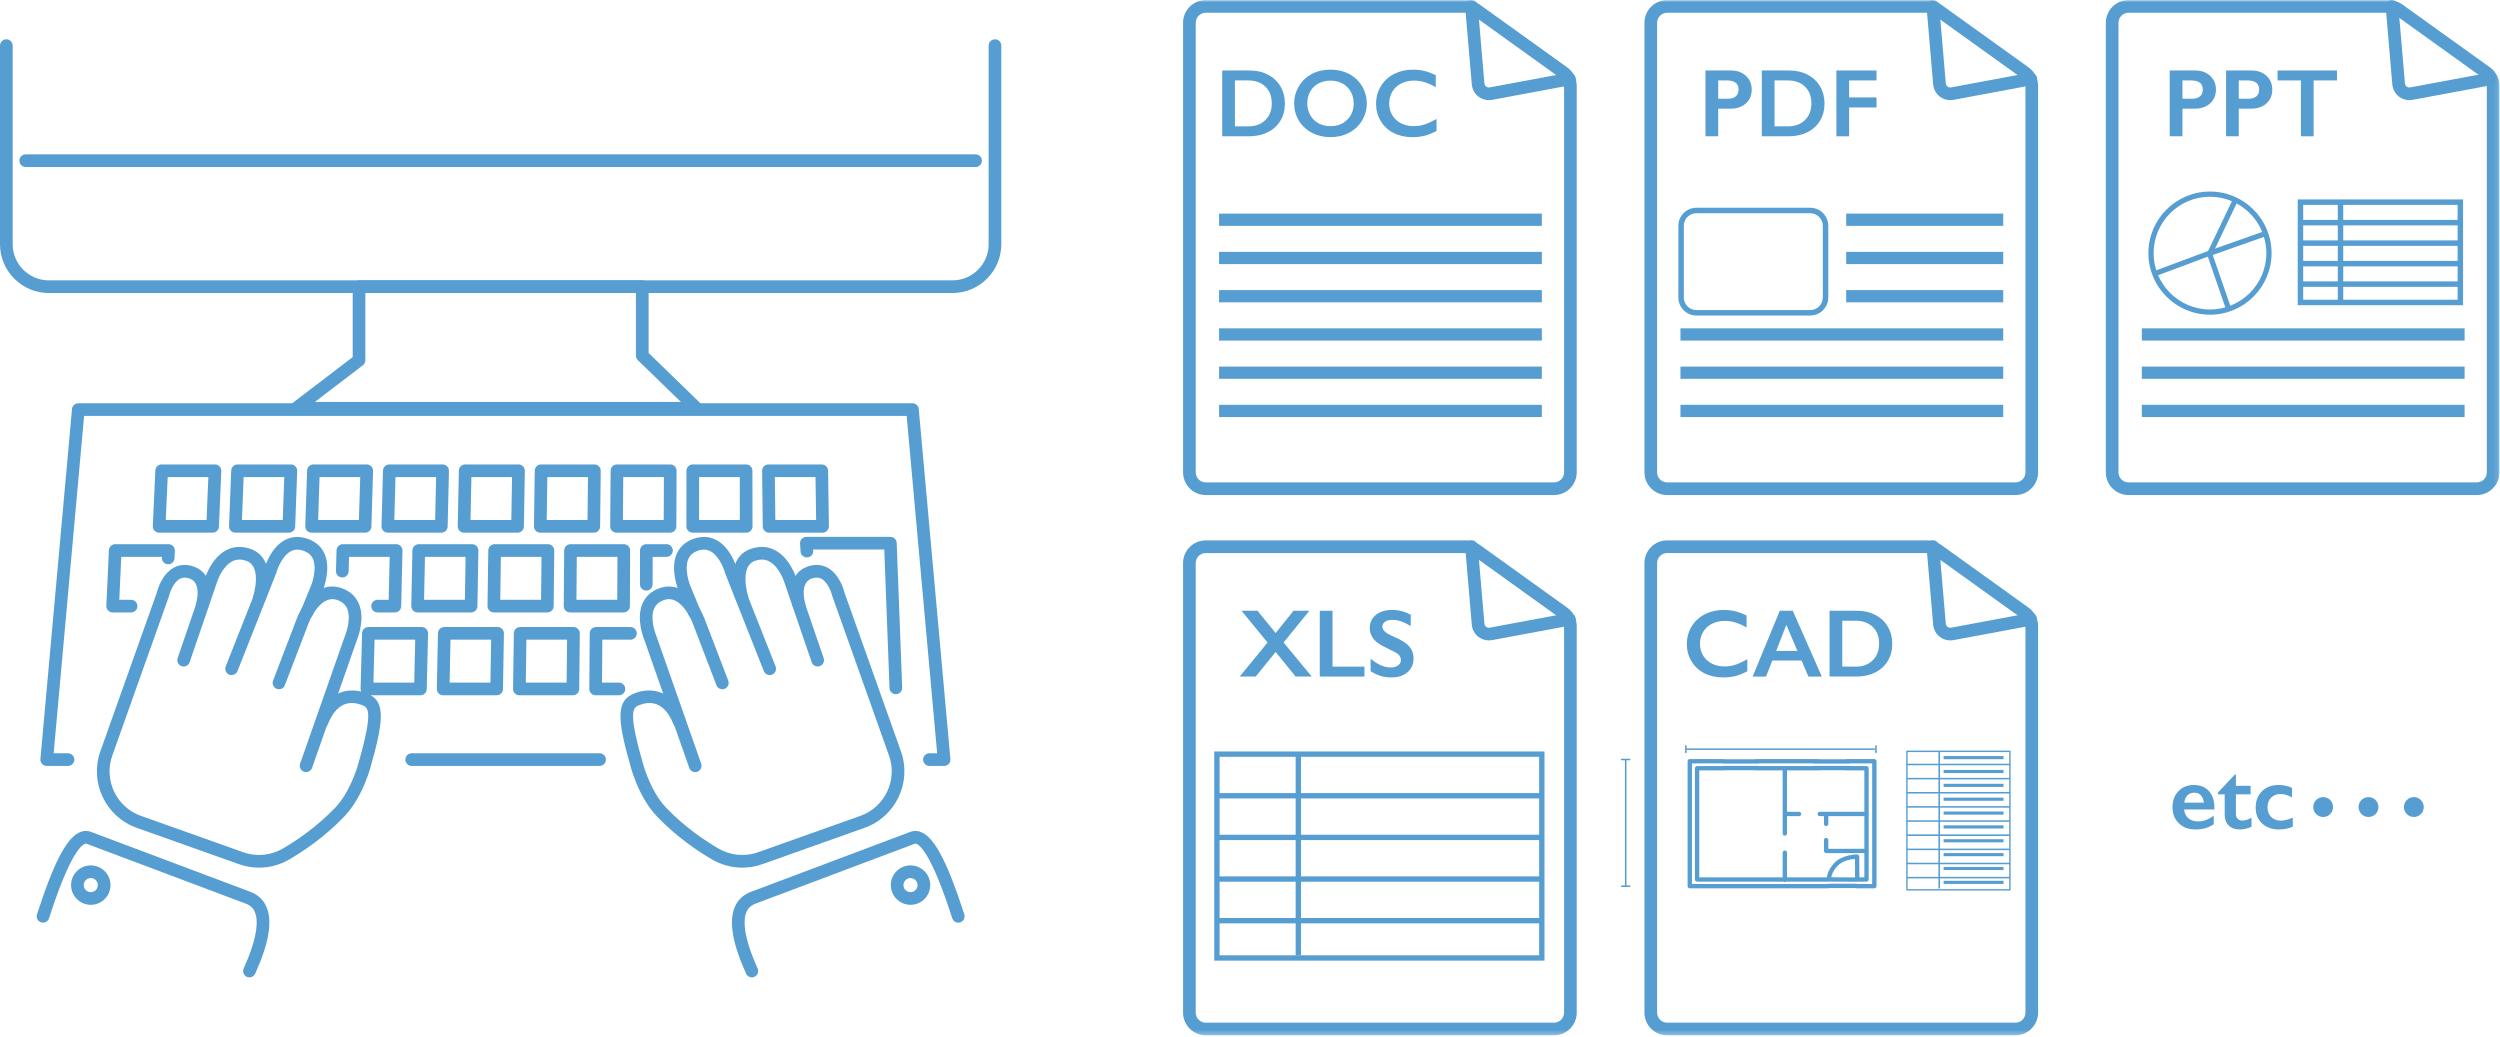 <?xml version="1.0" encoding="UTF-8"?> <svg xmlns="http://www.w3.org/2000/svg" xmlns:xlink="http://www.w3.org/1999/xlink" width="533px" height="221px" viewBox="0 0 533 221"><!-- Generator: Sketch 56.3 (81716) - https://sketch.com --><title>Group 161</title><desc>Created with Sketch.</desc><defs><polygon id="path-1" points="0 220.729 532.891 220.729 532.891 0 0 0"></polygon></defs><g id="Design-Design-Canmp" stroke="none" stroke-width="1" fill="none" fill-rule="evenodd"><g id="サービス-/-データ入出力" transform="translate(-739, -753)"><g id="Group-161" transform="translate(739, 753)"><path d="M203.063,62.472 L10.415,62.472 C4.672,62.472 0,57.8 0,52.057 L0,9.729 C0,8.984 0.605,8.379 1.35,8.379 C2.096,8.379 2.7,8.984 2.7,9.729 L2.7,52.057 C2.7,56.311 6.161,59.773 10.415,59.773 L203.063,59.773 C207.317,59.773 210.778,56.311 210.778,52.057 L210.778,9.729 C210.778,8.984 211.382,8.379 212.127,8.379 C212.873,8.379 213.477,8.984 213.477,9.729 L213.477,52.057 C213.477,57.8 208.805,62.472 203.063,62.472" id="Fill-1" fill="#569DD2"></path><path d="M207.995,35.608 L5.483,35.608 C4.738,35.608 4.133,35.004 4.133,34.258 C4.133,33.513 4.738,32.909 5.483,32.909 L207.995,32.909 C208.74,32.909 209.345,33.513 209.345,34.258 C209.345,35.004 208.74,35.608 207.995,35.608" id="Fill-3" fill="#569DD2"></path><path d="M67.123,85.693 L145.168,85.693 L135.995,76.797 C135.732,76.544 135.585,76.194 135.585,75.829 L135.585,62.472 L77.894,62.472 L77.894,76.803 C77.894,77.224 77.697,77.621 77.363,77.877 L67.123,85.693 Z M148.499,88.392 L63.129,88.392 C62.55,88.392 62.036,88.023 61.851,87.475 C61.665,86.926 61.85,86.321 62.31,85.969 L75.194,76.135 L75.194,61.123 C75.194,60.378 75.799,59.773 76.544,59.773 L136.935,59.773 C137.68,59.773 138.284,60.378 138.284,61.123 L138.284,75.257 L149.438,86.074 C149.834,86.456 149.957,87.04 149.75,87.549 C149.544,88.059 149.049,88.392 148.499,88.392 L148.499,88.392 Z" id="Fill-5" fill="#569DD2"></path><path d="M201.28,163.298 L198.15,163.298 C197.405,163.298 196.801,162.694 196.801,161.948 C196.801,161.203 197.405,160.599 198.15,160.599 L199.802,160.599 L193.3,88.672 L17.931,88.672 L11.439,160.599 L14.499,160.599 C15.245,160.599 15.849,161.203 15.849,161.948 C15.849,162.694 15.245,163.298 14.499,163.298 L9.961,163.298 C9.582,163.298 9.22,163.139 8.965,162.86 C8.709,162.579 8.583,162.204 8.616,161.827 L15.353,87.201 C15.416,86.505 15.999,85.973 16.698,85.973 L194.533,85.973 C195.231,85.973 195.814,86.505 195.878,87.201 L202.625,161.827 C202.659,162.204 202.532,162.579 202.277,162.859 C202.021,163.139 201.659,163.298 201.28,163.298" id="Fill-7" fill="#569DD2"></path><path d="M127.831,163.298 L87.778,163.298 C87.033,163.298 86.429,162.694 86.429,161.948 C86.429,161.203 87.033,160.599 87.778,160.599 L127.831,160.599 C128.576,160.599 129.181,161.203 129.181,161.948 C129.181,162.694 128.576,163.298 127.831,163.298" id="Fill-9" fill="#569DD2"></path><path d="M27.947,130.572 L24.021,130.572 C23.653,130.572 23.3,130.422 23.045,130.155 C22.79,129.888 22.656,129.529 22.673,129.161 L23.215,117.307 C23.248,116.587 23.842,116.019 24.564,116.019 L35.928,116.019 C36.296,116.019 36.648,116.169 36.903,116.434 C37.157,116.7 37.292,117.058 37.277,117.426 L37.209,119.014 C37.177,119.759 36.546,120.339 35.803,120.305 C35.058,120.274 34.48,119.644 34.512,118.899 L34.519,118.718 L25.853,118.718 L25.434,127.873 L27.947,127.873 C28.693,127.873 29.297,128.477 29.297,129.222 C29.297,129.968 28.693,130.572 27.947,130.572" id="Fill-11" fill="#569DD2"></path><path d="M84.184,130.572 L80.501,130.572 C79.756,130.572 79.152,129.968 79.152,129.222 C79.152,128.477 79.756,127.873 80.501,127.873 L82.866,127.873 L83.08,118.718 L74.412,118.718 L74.33,121.802 C74.31,122.548 73.699,123.132 72.944,123.116 C72.199,123.095 71.61,122.475 71.63,121.73 L71.748,117.333 C71.767,116.601 72.366,116.019 73.098,116.019 L84.461,116.019 C84.825,116.019 85.173,116.166 85.427,116.426 C85.681,116.685 85.82,117.037 85.811,117.4 L85.534,129.254 C85.516,129.987 84.917,130.572 84.184,130.572" id="Fill-13" fill="#569DD2"></path><path d="M90.412,127.873 L99.111,127.873 L99.267,118.719 L90.599,118.719 L90.412,127.873 Z M100.438,130.572 L89.034,130.572 C88.671,130.572 88.324,130.427 88.07,130.167 C87.816,129.908 87.677,129.558 87.684,129.195 L87.927,117.342 C87.941,116.606 88.542,116.019 89.276,116.019 L100.641,116.019 C101.003,116.019 101.35,116.164 101.603,116.423 C101.857,116.681 101.997,117.03 101.99,117.393 L101.788,129.246 C101.775,129.982 101.175,130.572 100.438,130.572 L100.438,130.572 Z" id="Fill-15" fill="#569DD2"></path><path d="M106.657,127.873 L115.355,127.873 L115.454,118.719 L106.785,118.719 L106.657,127.873 Z M116.691,130.572 L105.288,130.572 C104.927,130.572 104.58,130.428 104.327,130.171 C104.073,129.913 103.933,129.565 103.938,129.204 L104.104,117.351 C104.114,116.612 104.716,116.019 105.454,116.019 L116.818,116.019 C117.178,116.019 117.524,116.163 117.778,116.42 C118.031,116.676 118.172,117.023 118.168,117.384 L118.041,129.237 C118.033,129.977 117.431,130.572 116.691,130.572 L116.691,130.572 Z" id="Fill-17" fill="#569DD2"></path><path d="M122.901,127.873 L131.6,127.873 L131.64,118.719 L122.971,118.719 L122.901,127.873 Z M132.944,130.572 L121.541,130.572 C121.181,130.572 120.836,130.429 120.583,130.174 C120.329,129.918 120.188,129.572 120.191,129.212 L120.282,117.358 C120.287,116.617 120.89,116.019 121.631,116.019 L132.996,116.019 C133.355,116.019 133.699,116.162 133.953,116.417 C134.206,116.671 134.347,117.016 134.345,117.375 L134.294,129.228 C134.291,129.972 133.687,130.572 132.944,130.572 L132.944,130.572 Z" id="Fill-19" fill="#569DD2"></path><path d="M137.788,125.91 L137.786,125.91 C137.041,125.909 136.437,125.305 136.438,124.558 L136.448,117.367 C136.449,116.622 137.053,116.019 137.798,116.019 L142.096,116.019 C142.841,116.019 143.445,116.624 143.445,117.369 C143.445,118.114 142.841,118.719 142.096,118.719 L139.146,118.719 L139.138,124.562 C139.137,125.307 138.533,125.91 137.788,125.91" id="Fill-21" fill="#569DD2"></path><path d="M35.338,110.871 L44.035,110.871 L44.423,101.717 L35.757,101.717 L35.338,110.871 Z M45.329,113.57 L33.925,113.57 C33.556,113.57 33.203,113.42 32.949,113.153 C32.694,112.887 32.56,112.527 32.576,112.159 L33.119,100.306 C33.152,99.585 33.746,99.017 34.468,99.017 L45.832,99.017 C46.2,99.017 46.552,99.167 46.806,99.433 C47.061,99.698 47.196,100.057 47.18,100.425 L46.677,112.278 C46.647,113.001 46.052,113.57 45.329,113.57 L45.329,113.57 Z" id="Fill-23" fill="#569DD2"></path><path d="M51.583,110.871 L60.28,110.871 L60.611,101.717 L51.944,101.717 L51.583,110.871 Z M61.582,113.57 L50.179,113.57 C49.812,113.57 49.46,113.421 49.206,113.156 C48.951,112.892 48.815,112.534 48.83,112.168 L49.297,100.314 C49.326,99.59 49.921,99.017 50.646,99.017 L62.01,99.017 C62.377,99.017 62.728,99.166 62.982,99.43 C63.236,99.693 63.373,100.05 63.359,100.416 L62.931,112.269 C62.905,112.995 62.309,113.57 61.582,113.57 L61.582,113.57 Z" id="Fill-25" fill="#569DD2"></path><path d="M67.827,110.871 L76.525,110.871 L76.797,101.717 L68.13,101.717 L67.827,110.871 Z M77.835,113.57 L66.431,113.57 C66.066,113.57 65.716,113.422 65.461,113.159 C65.207,112.896 65.07,112.542 65.082,112.176 L65.474,100.322 C65.498,99.595 66.096,99.017 66.824,99.017 L78.188,99.017 C78.553,99.017 78.903,99.165 79.157,99.427 C79.41,99.688 79.548,100.042 79.537,100.407 L79.185,112.261 C79.163,112.99 78.565,113.57 77.835,113.57 L77.835,113.57 Z" id="Fill-27" fill="#569DD2"></path><path d="M84.072,110.871 L92.77,110.871 L92.984,101.717 L84.316,101.717 L84.072,110.871 Z M94.089,113.57 L82.685,113.57 C82.321,113.57 81.972,113.424 81.718,113.162 C81.464,112.901 81.326,112.549 81.336,112.184 L81.652,100.331 C81.672,99.6 82.27,99.017 83.002,99.017 L94.366,99.017 C94.729,99.017 95.078,99.164 95.332,99.424 C95.586,99.683 95.724,100.035 95.716,100.398 L95.438,112.252 C95.421,112.985 94.822,113.57 94.089,113.57 L94.089,113.57 Z" id="Fill-29" fill="#569DD2"></path><path d="M100.316,110.871 L109.014,110.871 L109.17,101.717 L100.503,101.717 L100.316,110.871 Z M110.341,113.57 L98.938,113.57 C98.575,113.57 98.228,113.425 97.974,113.165 C97.72,112.906 97.581,112.556 97.588,112.193 L97.831,100.34 C97.845,99.604 98.446,99.017 99.18,99.017 L110.544,99.017 C110.906,99.017 111.253,99.162 111.506,99.421 C111.76,99.679 111.9,100.028 111.893,100.391 L111.691,112.244 C111.678,112.98 111.078,113.57 110.341,113.57 L110.341,113.57 Z" id="Fill-31" fill="#569DD2"></path><path d="M116.56,110.871 L125.259,110.871 L125.358,101.717 L116.689,101.717 L116.56,110.871 Z M126.595,113.57 L115.191,113.57 C114.83,113.57 114.483,113.426 114.23,113.169 C113.976,112.911 113.836,112.562 113.841,112.202 L114.008,100.349 C114.018,99.61 114.62,99.017 115.358,99.017 L126.722,99.017 C127.082,99.017 127.428,99.161 127.682,99.418 C127.935,99.674 128.076,100.021 128.072,100.382 L127.945,112.235 C127.937,112.975 127.335,113.57 126.595,113.57 L126.595,113.57 Z" id="Fill-33" fill="#569DD2"></path><path d="M132.805,110.871 L141.504,110.871 L141.544,101.717 L132.875,101.717 L132.805,110.871 Z M142.848,113.57 L131.445,113.57 C131.085,113.57 130.74,113.427 130.487,113.172 C130.233,112.916 130.092,112.57 130.095,112.21 L130.186,100.356 C130.191,99.615 130.794,99.017 131.535,99.017 L142.9,99.017 C143.259,99.017 143.603,99.16 143.857,99.415 C144.11,99.669 144.251,100.014 144.249,100.373 L144.198,112.226 C144.195,112.97 143.591,113.57 142.848,113.57 L142.848,113.57 Z" id="Fill-35" fill="#569DD2"></path><path d="M149.038,110.871 L157.737,110.871 L157.719,101.717 L149.051,101.717 L149.038,110.871 Z M159.09,113.57 L147.686,113.57 C147.328,113.57 146.984,113.429 146.731,113.175 C146.478,112.921 146.336,112.577 146.337,112.219 L146.352,100.365 C146.353,99.62 146.957,99.017 147.702,99.017 L159.066,99.017 C159.81,99.017 160.415,99.62 160.416,100.364 L160.439,112.218 C160.44,112.576 160.299,112.921 160.045,113.175 C159.792,113.428 159.448,113.57 159.09,113.57 L159.09,113.57 Z" id="Fill-37" fill="#569DD2"></path><path d="M165.303,110.871 L174.002,110.871 L173.867,101.717 L165.199,101.717 L165.303,110.871 Z M175.372,113.57 L163.968,113.57 C163.229,113.57 162.626,112.975 162.618,112.236 L162.484,100.383 C162.479,100.021 162.619,99.675 162.873,99.418 C163.127,99.161 163.473,99.017 163.833,99.017 L175.198,99.017 C175.936,99.017 176.536,99.609 176.547,100.348 L176.722,112.201 C176.728,112.562 176.587,112.911 176.334,113.168 C176.08,113.426 175.734,113.57 175.372,113.57 L175.372,113.57 Z" id="Fill-39" fill="#569DD2"></path><path d="M79.615,145.535 L88.313,145.535 L88.527,136.381 L79.86,136.381 L79.615,145.535 Z M89.632,148.234 L78.228,148.234 C77.864,148.234 77.515,148.088 77.261,147.826 C77.007,147.565 76.869,147.213 76.879,146.848 L77.196,134.995 C77.216,134.264 77.814,133.681 78.546,133.681 L89.909,133.681 C90.272,133.681 90.621,133.828 90.875,134.088 C91.129,134.347 91.267,134.699 91.259,135.062 L90.981,146.916 C90.964,147.649 90.365,148.234 89.632,148.234 L89.632,148.234 Z" id="Fill-41" fill="#569DD2"></path><path d="M95.859,145.535 L104.558,145.535 L104.714,136.381 L96.046,136.381 L95.859,145.535 Z M105.885,148.234 L94.481,148.234 C94.118,148.234 93.771,148.089 93.517,147.829 C93.263,147.57 93.124,147.22 93.131,146.857 L93.374,135.004 C93.388,134.268 93.989,133.681 94.723,133.681 L106.088,133.681 C106.45,133.681 106.797,133.826 107.05,134.085 C107.304,134.343 107.444,134.692 107.437,135.055 L107.235,146.908 C107.222,147.644 106.622,148.234 105.885,148.234 L105.885,148.234 Z" id="Fill-43" fill="#569DD2"></path><path d="M112.104,145.535 L120.802,145.535 L120.901,136.381 L112.232,136.381 L112.104,145.535 Z M122.138,148.234 L110.735,148.234 C110.374,148.234 110.027,148.09 109.774,147.833 C109.52,147.575 109.38,147.227 109.385,146.866 L109.551,135.013 C109.561,134.274 110.163,133.681 110.901,133.681 L122.265,133.681 C122.625,133.681 122.971,133.825 123.225,134.082 C123.478,134.338 123.619,134.685 123.615,135.046 L123.488,146.899 C123.48,147.639 122.878,148.234 122.138,148.234 L122.138,148.234 Z" id="Fill-45" fill="#569DD2"></path><path d="M131.96,148.234 L126.987,148.234 C126.628,148.234 126.282,148.09 126.029,147.836 C125.775,147.58 125.635,147.234 125.638,146.874 L125.729,135.02 C125.733,134.279 126.337,133.681 127.078,133.681 L134.412,133.681 C135.157,133.681 135.762,134.286 135.762,135.031 C135.762,135.776 135.157,136.38 134.412,136.38 L128.418,136.38 L128.348,145.535 L131.96,145.535 C132.705,145.535 133.31,146.139 133.31,146.884 C133.31,147.63 132.705,148.234 131.96,148.234" id="Fill-47" fill="#569DD2"></path><path d="M190.994,148.006 C190.272,148.006 189.674,147.435 189.646,146.707 L188.528,117.161 L173.357,117.161 C173.363,117.242 173.368,117.321 173.374,117.399 C173.427,118.142 172.866,118.787 172.122,118.84 C171.368,118.893 170.732,118.332 170.681,117.588 C170.629,116.849 170.569,115.895 170.569,115.895 C170.547,115.524 170.679,115.158 170.933,114.887 C171.188,114.615 171.545,114.462 171.917,114.462 L189.828,114.462 C190.554,114.462 191.149,115.035 191.177,115.761 L192.344,146.606 C192.372,147.351 191.791,147.978 191.046,148.005 C191.028,148.006 191.012,148.006 190.994,148.006" id="Fill-49" fill="#569DD2"></path><path d="M148.221,164.612 C147.663,164.612 147.142,164.264 146.948,163.709 L137.343,136.341 C137.298,136.243 135.537,132.019 136.983,128.679 C137.645,127.148 138.836,126.056 140.525,125.435 C142.081,124.862 143.604,124.915 145.053,125.586 C148.45,127.162 150.142,131.726 150.212,131.921 L155.265,145.118 C155.532,145.814 155.183,146.594 154.487,146.861 C153.796,147.127 153.011,146.78 152.743,146.083 L147.683,132.864 C147.669,132.828 147.024,131.091 145.829,129.631 C143.774,127.115 142.031,127.758 141.458,127.968 C140.476,128.33 139.823,128.913 139.46,129.751 C138.486,132.005 139.845,135.333 139.859,135.366 L149.494,162.814 C149.742,163.518 149.371,164.289 148.668,164.535 C148.52,164.588 148.369,164.612 148.221,164.612" id="Fill-51" fill="#569DD2"></path><path d="M164.1,143.927 C163.563,143.927 163.054,143.603 162.844,143.073 L154.575,122.154 C154.556,122.106 154.539,122.057 154.527,122.007 C154.267,121.054 153.197,118.379 151.4,117.489 C150.552,117.07 149.612,117.076 148.522,117.518 C147.647,117.871 147.061,118.428 146.731,119.219 C145.94,121.115 146.783,123.957 147.173,124.893 L149.266,129.986 C149.549,130.675 149.22,131.464 148.53,131.747 C147.838,132.029 147.052,131.701 146.768,131.011 L144.68,125.929 C144.61,125.763 142.851,121.525 144.235,118.191 C144.847,116.714 145.95,115.645 147.51,115.014 C149.335,114.278 151.05,114.298 152.61,115.075 C155.662,116.597 156.924,120.579 157.111,121.225 L165.356,142.08 C165.629,142.774 165.289,143.558 164.596,143.832 C164.433,143.897 164.265,143.927 164.1,143.927" id="Fill-53" fill="#569DD2"></path><path d="M170.312,130.352 C169.75,130.352 169.227,129.999 169.035,129.439 L167.253,124.24 C167.227,124.155 166.193,120.796 163.937,119.663 C163.032,119.207 162.042,119.185 160.914,119.591 C157.564,120.801 159.463,126.986 159.484,127.048 C159.713,127.757 159.325,128.519 158.616,128.748 C157.91,128.977 157.145,128.59 156.916,127.88 C155.869,124.65 155.339,118.735 159.996,117.052 C161.839,116.387 163.579,116.456 165.163,117.256 C168.46,118.923 169.771,123.236 169.825,123.418 L171.589,128.564 C171.831,129.269 171.455,130.037 170.749,130.279 C170.605,130.329 170.457,130.352 170.312,130.352" id="Fill-55" fill="#569DD2"></path><path d="M158.251,184.983 C156.019,184.983 153.8,184.396 151.817,183.243 C148.787,181.48 144.304,178.472 140.147,174.156 C135.94,169.788 134.337,163.051 134.272,162.766 C131.381,152.657 131.595,149.294 135.238,147.837 C138.825,146.402 143.556,147.094 146.061,153.354 C146.338,154.046 146,154.832 145.309,155.109 C144.619,155.384 143.832,155.049 143.554,154.356 C141.576,149.415 138.488,149.446 136.24,150.344 C135.101,150.8 133.806,151.317 136.883,162.089 C136.915,162.216 138.41,168.46 142.091,172.283 C146.031,176.375 150.294,179.232 153.175,180.909 C155.749,182.405 158.825,182.693 161.621,181.7 L183.431,173.945 C188.651,172.088 191.394,166.33 189.543,161.107 L177.466,127.147 C177.448,127.098 177.435,127.049 177.423,127 C177.243,126.244 176.476,124.115 175.12,123.391 C174.512,123.067 173.82,123.059 173,123.362 C170.124,124.431 171.871,129.416 171.889,129.465 L175.607,140.308 C175.849,141.013 175.474,141.781 174.768,142.023 C174.065,142.263 173.294,141.889 173.053,141.183 L169.343,130.361 C168.405,127.779 167.756,122.43 172.06,120.831 C173.606,120.257 175.107,120.319 176.404,121.015 C178.936,122.377 179.868,125.645 180.032,126.305 L192.089,160.205 C194.436,166.83 190.958,174.134 184.335,176.49 L162.525,184.245 C161.137,184.738 159.69,184.983 158.251,184.983" id="Fill-57" fill="#569DD2"></path><path d="M160.297,208.377 C159.781,208.377 159.29,208.08 159.065,207.58 C156.141,201.081 155.353,196.437 156.656,193.38 C157.33,191.8 158.536,190.691 160.241,190.085 L194.112,177.345 C194.952,177.047 195.824,177.111 196.661,177.524 C199.398,178.877 202.151,184.251 205.59,194.948 C205.818,195.658 205.428,196.418 204.718,196.647 C204.003,196.873 203.247,196.483 203.02,195.774 C198.998,183.263 196.561,180.486 195.465,179.945 C195.211,179.82 195.101,179.86 195.04,179.88 L161.169,192.621 C160.167,192.978 159.511,193.569 159.14,194.439 C158.468,196.015 158.336,199.382 161.527,206.473 C161.833,207.152 161.53,207.951 160.85,208.258 C160.67,208.338 160.482,208.377 160.297,208.377" id="Fill-59" fill="#569DD2"></path><path d="M194.122,187.201 C193.294,187.201 192.619,187.876 192.619,188.704 C192.619,189.532 193.294,190.207 194.122,190.207 C194.95,190.207 195.625,189.532 195.625,188.704 C195.625,187.876 194.95,187.201 194.122,187.201 M194.122,192.906 C191.805,192.906 189.92,191.021 189.92,188.704 C189.92,186.387 191.805,184.502 194.122,184.502 C196.439,184.502 198.324,186.387 198.324,188.704 C198.324,191.021 196.439,192.906 194.122,192.906" id="Fill-61" fill="#569DD2"></path><path d="M65.257,164.612 C65.109,164.612 64.958,164.588 64.81,164.535 C64.107,164.289 63.736,163.518 63.983,162.814 L73.588,135.446 C74.006,134.443 74.834,131.63 74.014,129.745 C73.652,128.91 72.999,128.33 72.02,127.968 C71.445,127.758 69.703,127.116 67.648,129.631 C66.454,131.091 65.808,132.828 65.802,132.845 L60.734,146.083 C60.468,146.779 59.689,147.128 58.991,146.861 C58.294,146.594 57.946,145.814 58.213,145.118 L63.273,131.899 C63.336,131.726 65.028,127.162 68.425,125.586 C69.876,124.913 71.398,124.862 72.953,125.435 C74.641,126.056 75.833,127.148 76.495,128.679 C77.94,132.019 76.179,136.243 76.104,136.421 L66.531,163.709 C66.336,164.264 65.814,164.612 65.257,164.612" id="Fill-63" fill="#569DD2"></path><path d="M49.377,143.927 C49.212,143.927 49.044,143.897 48.881,143.832 C48.188,143.558 47.848,142.774 48.122,142.08 L56.366,121.225 C56.553,120.579 57.815,116.596 60.867,115.075 C62.428,114.297 64.142,114.277 65.966,115.014 C67.527,115.645 68.629,116.714 69.243,118.191 C70.627,121.525 68.867,125.763 68.792,125.942 L66.709,131.011 C66.427,131.701 65.637,132.03 64.948,131.747 C64.258,131.464 63.928,130.675 64.212,129.986 L66.299,124.904 C66.695,123.957 67.537,121.115 66.746,119.219 C66.416,118.428 65.83,117.871 64.955,117.518 C63.867,117.077 62.925,117.07 62.078,117.489 C60.281,118.379 59.21,121.054 58.95,122.01 C58.937,122.058 58.92,122.108 58.902,122.154 L50.633,143.073 C50.423,143.603 49.915,143.927 49.377,143.927" id="Fill-65" fill="#569DD2"></path><path d="M43.166,130.352 C43.02,130.352 42.873,130.329 42.728,130.279 C42.023,130.037 41.647,129.269 41.889,128.564 L43.669,123.365 C43.706,123.236 45.017,118.924 48.315,117.257 C49.9,116.455 51.639,116.386 53.481,117.052 C58.138,118.735 57.608,124.65 56.562,127.88 C56.333,128.59 55.571,128.976 54.862,128.748 C54.153,128.519 53.764,127.757 53.995,127.048 C54.014,126.988 55.95,120.815 52.565,119.591 C51.437,119.184 50.446,119.206 49.541,119.663 C47.285,120.796 46.251,124.155 46.24,124.189 L44.443,129.439 C44.251,129.999 43.727,130.352 43.166,130.352" id="Fill-67" fill="#569DD2"></path><path d="M55.227,184.983 C53.787,184.983 52.342,184.739 50.953,184.244 L29.143,176.49 C22.52,174.135 19.042,166.83 21.39,160.205 L33.446,126.305 C33.611,125.645 34.542,122.377 37.075,121.015 C38.369,120.319 39.871,120.256 41.417,120.831 C45.722,122.43 45.072,127.779 44.127,130.383 L40.426,141.183 C40.185,141.889 39.418,142.267 38.711,142.023 C38.006,141.781 37.63,141.013 37.872,140.308 L41.581,129.486 C41.606,129.416 43.354,124.431 40.477,123.362 C39.655,123.055 38.961,123.067 38.352,123.394 C36.993,124.125 36.219,126.296 36.056,127 C36.044,127.049 36.029,127.098 36.012,127.147 L23.935,161.107 C22.084,166.33 24.826,172.089 30.047,173.945 L51.857,181.7 C54.65,182.693 57.729,182.405 60.302,180.909 C63.184,179.232 67.446,176.375 71.388,172.283 C75.068,168.46 76.563,162.216 76.578,162.154 C79.672,151.317 78.379,150.8 77.238,150.344 C74.991,149.445 71.902,149.413 69.925,154.356 C69.648,155.048 68.863,155.384 68.17,155.109 C67.477,154.832 67.141,154.046 67.418,153.354 C69.921,147.096 74.646,146.4 78.24,147.837 C81.884,149.295 82.097,152.658 79.19,162.832 C79.142,163.051 77.538,169.788 73.332,174.156 C69.175,178.472 64.69,181.479 61.66,183.243 C59.678,184.396 57.458,184.983 55.227,184.983" id="Fill-69" fill="#569DD2"></path><path d="M53.18,208.377 C52.995,208.377 52.807,208.339 52.627,208.258 C51.947,207.951 51.644,207.152 51.95,206.473 C55.141,199.381 55.01,196.015 54.337,194.439 C53.967,193.569 53.31,192.978 52.331,192.63 L18.414,179.872 C18.377,179.858 18.265,179.82 18.012,179.945 C16.917,180.486 14.48,183.263 10.458,195.774 C10.23,196.485 9.47,196.875 8.76,196.647 C8.05,196.418 7.659,195.658 7.888,194.948 C11.326,184.251 14.079,178.877 16.816,177.524 C17.652,177.112 18.527,177.048 19.342,177.336 L53.259,190.094 C54.941,190.691 56.147,191.8 56.821,193.38 C58.125,196.436 57.337,201.081 54.412,207.58 C54.187,208.08 53.695,208.377 53.18,208.377" id="Fill-71" fill="#569DD2"></path><path d="M19.356,187.201 C18.527,187.201 17.854,187.876 17.854,188.704 C17.854,189.532 18.527,190.207 19.356,190.207 C20.185,190.207 20.858,189.532 20.858,188.704 C20.858,187.876 20.185,187.201 19.356,187.201 M19.356,192.906 C17.039,192.906 15.153,191.021 15.153,188.704 C15.153,186.387 17.039,184.502 19.356,184.502 C21.673,184.502 23.559,186.387 23.559,188.704 C23.559,191.021 21.673,192.906 19.356,192.906" id="Fill-73" fill="#569DD2"></path><path d="M345.745,188.777 C345.654,188.777 345.58,188.851 345.58,188.942 C345.58,189.033 345.654,189.107 345.745,189.107 L347.457,189.107 C347.548,189.107 347.622,189.033 347.622,188.942 C347.622,188.851 347.548,188.777 347.457,188.777 L346.766,188.777 L346.766,162.09 L347.457,162.09 C347.548,162.09 347.622,162.016 347.622,161.925 C347.622,161.835 347.548,161.76 347.457,161.76 L345.745,161.76 C345.654,161.76 345.58,161.835 345.58,161.925 C345.58,162.016 345.654,162.09 345.745,162.09 L346.436,162.09 L346.436,188.777 L345.745,188.777 Z" id="Fill-75" fill="#569DD2"></path><path d="M396.428,187.041 L396.394,182.624 C396.392,182.371 396.188,182.167 395.935,182.163 C395.809,182.169 392.803,182.153 391.076,183.99 C389.894,185.249 389.571,186.41 389.486,187.041 L380.99,187.041 L380.99,181.79 C380.99,181.535 380.782,181.327 380.528,181.327 C380.272,181.327 380.064,181.535 380.064,181.79 L380.064,187.041 L362.282,187.041 L362.282,164.256 L367.513,164.256 C367.58,164.256 367.644,164.24 367.701,164.214 L374.077,164.214 C374.136,164.24 374.199,164.256 374.267,164.256 L380.064,164.256 L380.064,177.698 C380.064,177.954 380.272,178.161 380.528,178.161 C380.782,178.161 380.99,177.954 380.99,177.698 L380.99,174.002 L383.555,174.002 C383.811,174.002 384.019,173.794 384.019,173.54 C384.019,173.284 383.811,173.077 383.555,173.077 L380.99,173.077 L380.99,164.256 L387.74,164.256 C387.809,164.256 387.871,164.24 387.93,164.214 L393.378,164.214 C393.437,164.24 393.499,164.256 393.568,164.256 L397.48,164.256 L397.48,173.077 L387.974,173.077 C387.719,173.077 387.511,173.284 387.511,173.54 C387.511,173.794 387.719,174.002 387.974,174.002 L388.874,174.002 L388.874,175.655 C388.874,175.911 389.082,176.119 389.338,176.119 C389.593,176.119 389.801,175.911 389.801,175.655 L389.801,174.002 L397.48,174.002 L397.48,180.963 L389.801,180.962 L389.801,179.103 C389.8,178.847 389.593,178.641 389.338,178.641 C389.082,178.642 388.874,178.849 388.874,179.103 L388.875,181.424 C388.875,181.68 389.083,181.887 389.338,181.887 L397.48,181.888 L397.48,187.041 L396.428,187.041 Z M390.419,187.036 C390.509,186.53 390.802,185.633 391.751,184.625 C392.838,183.468 394.635,183.183 395.471,183.113 L395.502,187.061 L390.419,187.036 Z M394.416,163.331 C394.359,163.304 394.295,163.288 394.228,163.288 L386.781,163.288 C386.713,163.288 386.651,163.304 386.592,163.331 L374.942,163.331 C374.884,163.304 374.821,163.288 374.753,163.288 L367.306,163.288 C367.239,163.288 367.175,163.304 367.117,163.331 L361.82,163.331 C361.564,163.331 361.357,163.538 361.357,163.793 L361.357,187.504 C361.357,187.758 361.564,187.966 361.82,187.966 L380.244,187.966 C380.324,188.029 380.418,188.071 380.528,188.071 C380.636,188.071 380.731,188.029 380.81,187.966 L389.814,187.966 C389.838,187.966 389.86,187.956 389.883,187.952 C389.895,187.953 389.906,187.959 389.918,187.959 L395.966,187.989 L395.969,187.989 C396.01,187.989 396.048,187.977 396.088,187.966 L397.943,187.966 C398.199,187.966 398.407,187.758 398.407,187.504 L398.407,163.793 C398.407,163.538 398.199,163.331 397.943,163.331 L394.416,163.331 Z" id="Fill-77" fill="#569DD2"></path><path d="M399.148,188.462 L396.065,188.462 C396.005,188.434 395.94,188.415 395.869,188.415 L389.839,188.415 C389.769,188.415 389.704,188.434 389.644,188.462 L360.723,188.462 L360.723,162.758 L367.113,162.758 C367.172,162.786 367.237,162.804 367.306,162.804 L374.753,162.804 C374.823,162.804 374.887,162.786 374.947,162.758 L386.587,162.758 C386.647,162.786 386.711,162.804 386.781,162.804 L394.228,162.804 C394.297,162.804 394.362,162.786 394.421,162.758 L399.148,162.758 L399.148,188.462 Z M399.611,161.832 L393.632,161.832 C393.563,161.832 393.499,161.85 393.439,161.878 L387.967,161.878 C387.908,161.85 387.843,161.832 387.773,161.832 L374.267,161.832 C374.197,161.832 374.132,161.85 374.073,161.878 L367.707,161.878 C367.647,161.85 367.583,161.832 367.513,161.832 L360.26,161.832 C360.004,161.832 359.797,162.04 359.797,162.295 L359.797,188.925 C359.797,189.181 360.004,189.389 360.26,189.389 L389.814,189.389 C389.885,189.389 389.951,189.369 390.01,189.341 L395.644,189.341 C395.705,189.369 395.769,189.389 395.84,189.389 L399.611,189.389 C399.867,189.389 400.075,189.181 400.075,188.925 L400.075,162.295 C400.075,162.04 399.867,161.832 399.611,161.832 L399.611,161.832 Z" id="Fill-79" fill="#569DD2"></path><path d="M359.434,160.583 C359.525,160.583 359.599,160.51 359.599,160.418 L359.599,159.887 L399.611,159.887 C399.702,159.887 399.776,159.812 399.776,159.722 C399.776,159.631 399.702,159.558 399.611,159.558 L359.599,159.558 L359.599,159.026 C359.599,158.935 359.525,158.862 359.434,158.862 C359.343,158.862 359.269,158.935 359.269,159.026 L359.269,160.418 C359.269,160.51 359.343,160.583 359.434,160.583" id="Fill-81" fill="#569DD2"></path><path d="M399.952,160.583 C400.043,160.583 400.117,160.51 400.117,160.418 L400.117,159.026 C400.117,158.935 400.043,158.862 399.952,158.862 C399.861,158.862 399.787,158.935 399.787,159.026 L399.787,160.418 C399.787,160.51 399.861,160.583 399.952,160.583" id="Fill-83" fill="#569DD2"></path><mask id="mask-2" fill="white"><use xlink:href="#path-1"></use></mask><g id="Clip-86"></g><path d="M406.706,162.825 L413.27,162.825 L413.27,160.336 L406.706,160.336 L406.706,162.825 Z M428.365,162.831 C428.36,162.83 428.356,162.825 428.35,162.825 L413.6,162.825 L413.6,160.335 L428.365,160.335 L428.365,162.831 Z M406.706,189.569 L406.706,187.276 L413.27,187.276 L413.27,189.311 C413.27,189.402 413.344,189.476 413.435,189.476 C413.526,189.476 413.6,189.402 413.6,189.311 L413.6,187.276 L428.35,187.276 C428.356,187.276 428.36,187.27 428.365,187.269 L428.365,189.569 L406.706,189.569 Z M406.706,165.839 L413.27,165.839 L413.27,163.153 L406.706,163.153 L406.706,165.839 Z M428.365,165.845 C428.36,165.845 428.356,165.839 428.35,165.839 L413.6,165.839 L413.6,163.154 L428.35,163.154 C428.356,163.154 428.36,163.149 428.365,163.148 L428.365,165.845 Z M413.6,184.26 L428.35,184.26 C428.356,184.26 428.36,184.254 428.365,184.254 L428.365,186.952 C428.36,186.952 428.356,186.946 428.35,186.946 L413.6,186.946 L413.6,184.26 Z M406.706,186.946 L413.27,186.946 L413.27,184.26 L406.706,184.26 L406.706,186.946 Z M406.706,183.93 L413.27,183.93 L413.27,181.245 L406.706,181.245 L406.706,183.93 Z M406.706,180.916 L413.27,180.916 L413.27,178.23 L406.706,178.23 L406.706,180.916 Z M406.706,177.9 L413.27,177.9 L413.27,175.214 L406.706,175.214 L406.706,177.9 Z M406.706,174.884 L413.27,174.884 L413.27,172.199 L406.706,172.199 L406.706,174.884 Z M406.706,171.87 L413.27,171.87 L413.27,169.184 L406.706,169.184 L406.706,171.87 Z M406.706,168.855 L413.27,168.855 L413.27,166.169 L406.706,166.169 L406.706,168.855 Z M428.35,168.855 L413.6,168.855 L413.6,166.169 L428.35,166.169 C428.356,166.169 428.36,166.164 428.365,166.163 L428.365,168.861 C428.36,168.86 428.356,168.855 428.35,168.855 L428.35,168.855 Z M428.35,171.87 L413.6,171.87 L413.6,169.184 L428.35,169.184 C428.356,169.184 428.36,169.179 428.365,169.178 L428.365,171.876 C428.36,171.875 428.356,171.87 428.35,171.87 L428.35,171.87 Z M428.35,174.884 L413.6,174.884 L413.6,172.2 L428.35,172.2 C428.356,172.2 428.36,172.194 428.365,172.194 L428.365,174.891 C428.36,174.89 428.356,174.884 428.35,174.884 L428.35,174.884 Z M428.35,177.9 L413.6,177.9 L413.6,175.214 L428.35,175.214 C428.356,175.214 428.36,175.209 428.365,175.208 L428.365,177.907 C428.36,177.906 428.356,177.9 428.35,177.9 L428.35,177.9 Z M428.365,181.239 L428.365,183.937 C428.36,183.936 428.356,183.93 428.35,183.93 L413.6,183.93 L413.6,181.246 L428.35,181.246 C428.356,181.246 428.36,181.24 428.365,181.239 L428.365,181.239 Z M428.35,180.916 L413.6,180.916 L413.6,178.23 L428.35,178.23 C428.356,178.23 428.36,178.224 428.365,178.224 L428.365,180.921 C428.36,180.921 428.356,180.916 428.35,180.916 L428.35,180.916 Z M406.397,187.111 C406.397,187.119 406.405,187.125 406.406,187.132 L406.406,189.718 C406.406,189.801 406.472,189.869 406.555,189.869 L428.515,189.869 C428.598,189.869 428.666,189.801 428.666,189.718 L428.666,160.185 C428.666,160.102 428.598,160.035 428.515,160.035 L413.523,160.035 C413.497,160.017 413.469,159.999 413.435,159.999 C413.402,159.999 413.375,160.017 413.348,160.035 L406.555,160.035 C406.472,160.035 406.406,160.102 406.406,160.185 L406.406,162.967 C406.405,162.976 406.397,162.981 406.397,162.99 C406.397,162.998 406.405,163.002 406.406,163.011 L406.406,165.983 C406.405,165.991 406.397,165.996 406.397,166.004 C406.397,166.012 406.405,166.018 406.406,166.026 L406.406,168.998 C406.405,169.006 406.397,169.011 406.397,169.019 C406.397,169.028 406.405,169.033 406.406,169.041 L406.406,172.013 C406.405,172.021 406.397,172.027 406.397,172.035 C406.397,172.043 406.405,172.048 406.406,172.056 L406.406,175.028 C406.405,175.037 406.397,175.041 406.397,175.049 C406.397,175.058 406.405,175.063 406.406,175.071 L406.406,178.043 C406.405,178.051 406.397,178.056 406.397,178.065 C406.397,178.074 406.405,178.079 406.406,178.086 L406.406,181.059 C406.405,181.067 406.397,181.072 406.397,181.081 C406.397,181.089 406.405,181.094 406.406,181.102 L406.406,184.074 C406.405,184.082 406.397,184.086 406.397,184.095 C406.397,184.104 406.405,184.109 406.406,184.117 L406.406,187.089 C406.405,187.097 406.397,187.102 406.397,187.111 L406.397,187.111 Z" id="Fill-85" fill="#569DD2" mask="url(#mask-2)"></path><polygon id="Fill-87" fill="#569DD2" mask="url(#mask-2)" points="414.377 161.861 427.152 161.861 427.152 161.194 414.377 161.194"></polygon><polygon id="Fill-88" fill="#569DD2" mask="url(#mask-2)" points="414.376 164.816 427.151 164.816 427.151 164.149 414.376 164.149"></polygon><polygon id="Fill-89" fill="#569DD2" mask="url(#mask-2)" points="414.376 167.771 427.151 167.771 427.151 167.103 414.376 167.103"></polygon><polygon id="Fill-90" fill="#569DD2" mask="url(#mask-2)" points="414.376 170.725 427.151 170.725 427.151 170.058 414.376 170.058"></polygon><polygon id="Fill-91" fill="#569DD2" mask="url(#mask-2)" points="414.376 173.68 427.151 173.68 427.151 173.012 414.376 173.012"></polygon><polygon id="Fill-92" fill="#569DD2" mask="url(#mask-2)" points="414.376 176.634 427.151 176.634 427.151 175.967 414.376 175.967"></polygon><polygon id="Fill-93" fill="#569DD2" mask="url(#mask-2)" points="414.376 179.589 427.151 179.589 427.151 178.922 414.376 178.922"></polygon><polygon id="Fill-94" fill="#569DD2" mask="url(#mask-2)" points="414.376 182.543 427.151 182.543 427.151 181.876 414.376 181.876"></polygon><polygon id="Fill-95" fill="#569DD2" mask="url(#mask-2)" points="414.376 185.499 427.151 185.499 427.151 184.832 414.376 184.832"></polygon><polygon id="Fill-96" fill="#569DD2" mask="url(#mask-2)" points="414.376 188.453 427.151 188.453 427.151 187.786 414.376 187.786"></polygon><path d="M355.432,2.722 C354.254,2.722 353.295,3.681 353.295,4.859 L353.295,100.707 C353.295,101.885 354.254,102.844 355.432,102.844 L429.688,102.844 C430.867,102.844 431.826,101.885 431.826,100.707 L431.826,18.305 C431.826,17.618 431.493,16.97 430.934,16.57 L412.209,3.123 C411.844,2.861 411.412,2.722 410.962,2.722 L355.432,2.722 Z M429.688,105.543 L355.432,105.543 C352.765,105.543 350.596,103.374 350.596,100.707 L350.596,4.859 C350.596,2.192 352.765,0.023 355.432,0.023 L410.962,0.023 C411.982,0.023 412.957,0.336 413.784,0.93 L432.509,14.376 C433.772,15.284 434.525,16.752 434.525,18.305 L434.525,100.707 C434.525,103.374 432.355,105.543 429.688,105.543 L429.688,105.543 Z" id="Fill-97" fill="#569DD2" mask="url(#mask-2)"></path><path d="M415.799,21.352 C415.004,21.352 414.222,21.093 413.581,20.605 C412.762,19.981 412.241,19.034 412.153,18.007 L410.739,1.465 C410.676,0.722 411.227,0.069 411.969,0.005 C412.702,-0.06 413.366,0.492 413.429,1.235 L414.843,17.777 C414.875,18.145 415.091,18.361 415.217,18.456 C415.343,18.553 415.606,18.704 415.973,18.636 L432.71,15.516 C433.439,15.38 434.148,15.863 434.284,16.596 C434.421,17.329 433.938,18.034 433.204,18.17 L416.467,21.29 C416.245,21.331 416.022,21.352 415.799,21.352" id="Fill-98" fill="#569DD2" mask="url(#mask-2)"></path><path d="M368.362,21.054 C369.085,21.054 369.649,20.889 370.053,20.557 C370.459,20.226 370.662,19.736 370.662,19.086 C370.662,17.794 369.831,17.148 368.171,17.148 L366.323,17.148 L366.323,21.054 L368.362,21.054 Z M369.035,15.029 C370.346,15.029 371.413,15.408 372.233,16.168 C373.053,16.928 373.464,17.908 373.464,19.106 C373.464,20.318 373.048,21.299 372.217,22.048 C371.387,22.798 370.293,23.173 368.934,23.173 L366.323,23.173 L366.323,29.058 L363.612,29.058 L363.612,15.029 L369.035,15.029 Z" id="Fill-99" fill="#569DD2" mask="url(#mask-2)"></path><path d="M381.215,26.939 C382.715,26.939 383.918,26.489 384.825,25.588 C385.733,24.688 386.187,23.508 386.187,22.048 C386.187,20.536 385.73,19.34 384.816,18.463 C383.902,17.586 382.672,17.148 381.125,17.148 L378.333,17.148 L378.333,26.939 L381.215,26.939 Z M381.496,15.029 C382.956,15.029 384.255,15.327 385.393,15.922 C386.531,16.519 387.415,17.356 388.044,18.433 C388.673,19.511 388.988,20.723 388.988,22.069 C388.988,23.441 388.672,24.658 388.039,25.719 C387.406,26.78 386.508,27.602 385.343,28.184 C384.178,28.767 382.842,29.058 381.336,29.058 L375.622,29.058 L375.622,15.029 L381.496,15.029 Z" id="Fill-100" fill="#569DD2" mask="url(#mask-2)"></path><polygon id="Fill-101" fill="#569DD2" mask="url(#mask-2)" points="400.076 15.029 400.076 17.148 394.231 17.148 394.231 20.773 400.076 20.773 400.076 22.913 394.231 22.913 394.231 29.058 391.52 29.058 391.52 15.029"></polygon><polygon id="Fill-102" fill="#569DD2" mask="url(#mask-2)" points="393.607 48.152 427.087 48.152 427.087 45.543 393.607 45.543"></polygon><polygon id="Fill-103" fill="#569DD2" mask="url(#mask-2)" points="393.607 56.305 427.087 56.305 427.087 53.696 393.607 53.696"></polygon><polygon id="Fill-104" fill="#569DD2" mask="url(#mask-2)" points="393.607 64.458 427.087 64.458 427.087 61.849 393.607 61.849"></polygon><polygon id="Fill-105" fill="#569DD2" mask="url(#mask-2)" points="358.273 72.611 427.087 72.611 427.087 70.003 358.273 70.003"></polygon><polygon id="Fill-106" fill="#569DD2" mask="url(#mask-2)" points="358.273 80.764 427.087 80.764 427.087 78.156 358.273 78.156"></polygon><polygon id="Fill-107" fill="#569DD2" mask="url(#mask-2)" points="358.273 88.917 427.087 88.917 427.087 86.309 358.273 86.309"></polygon><path d="M361.675,45.456 C360.196,45.456 358.992,46.659 358.992,48.138 L358.992,63.424 C358.992,64.903 360.196,66.106 361.675,66.106 L385.943,66.106 C387.422,66.106 388.625,64.903 388.625,63.424 L388.625,48.138 C388.625,46.659 387.422,45.456 385.943,45.456 L361.675,45.456 Z M385.943,67.27 L361.675,67.27 C359.554,67.27 357.828,65.545 357.828,63.424 L357.828,48.138 C357.828,46.018 359.554,44.292 361.675,44.292 L385.943,44.292 C388.064,44.292 389.789,46.018 389.789,48.138 L389.789,63.424 C389.789,65.545 388.064,67.27 385.943,67.27 L385.943,67.27 Z" id="Fill-108" fill="#569DD2" mask="url(#mask-2)"></path><path d="M355.432,117.908 C354.254,117.908 353.295,118.867 353.295,120.045 L353.295,215.893 C353.295,217.071 354.254,218.03 355.432,218.03 L429.688,218.03 C430.867,218.03 431.826,217.071 431.826,215.893 L431.826,133.491 C431.826,132.804 431.493,132.156 430.934,131.756 L412.209,118.309 C411.844,118.047 411.412,117.908 410.962,117.908 L355.432,117.908 Z M429.688,220.729 L355.432,220.729 C352.765,220.729 350.596,218.56 350.596,215.893 L350.596,120.045 C350.596,117.378 352.765,115.209 355.432,115.209 L410.962,115.209 C411.982,115.209 412.957,115.522 413.784,116.116 L432.509,129.562 C433.772,130.47 434.525,131.938 434.525,133.491 L434.525,215.893 C434.525,218.56 432.355,220.729 429.688,220.729 L429.688,220.729 Z" id="Fill-109" fill="#569DD2" mask="url(#mask-2)"></path><path d="M415.799,136.538 C415.004,136.538 414.222,136.279 413.581,135.791 C412.762,135.167 412.241,134.22 412.153,133.193 L410.739,116.651 C410.676,115.908 411.227,115.255 411.969,115.191 C412.702,115.114 413.366,115.679 413.429,116.421 L414.843,132.963 C414.875,133.331 415.091,133.547 415.217,133.642 C415.343,133.739 415.606,133.888 415.973,133.822 L432.71,130.702 C433.439,130.569 434.148,131.049 434.284,131.782 C434.421,132.515 433.938,133.22 433.204,133.356 L416.467,136.476 C416.245,136.517 416.022,136.538 415.799,136.538" id="Fill-110" fill="#569DD2" mask="url(#mask-2)"></path><path d="M367.557,130.035 C368.354,130.035 369.134,130.126 369.897,130.306 C370.661,130.487 371.484,130.795 372.368,131.23 L372.368,133.781 C371.504,133.286 370.705,132.928 369.972,132.706 C369.24,132.485 368.474,132.375 367.678,132.375 C366.68,132.375 365.78,132.581 364.977,132.993 C364.173,133.404 363.549,133.985 363.104,134.735 C362.659,135.485 362.436,136.318 362.436,137.235 C362.436,138.173 362.657,139.013 363.099,139.756 C363.54,140.499 364.163,141.073 364.966,141.478 C365.77,141.884 366.673,142.086 367.678,142.086 C368.448,142.086 369.182,141.975 369.882,141.755 C370.581,141.533 371.464,141.136 372.529,140.559 L372.529,143.11 C371.618,143.586 370.781,143.924 370.018,144.125 C369.254,144.325 368.364,144.426 367.346,144.426 C365.867,144.426 364.544,144.132 363.379,143.542 C362.215,142.953 361.299,142.104 360.633,140.996 C359.967,139.889 359.634,138.675 359.634,137.356 C359.634,135.943 359.977,134.675 360.663,133.55 C361.349,132.426 362.293,131.558 363.495,130.949 C364.697,130.34 366.051,130.035 367.557,130.035" id="Fill-111" fill="#569DD2" mask="url(#mask-2)"></path><path d="M378.685,138.772 L383.213,138.772 L380.843,133.218 L378.685,138.772 Z M382.219,130.215 L388.415,144.245 L385.553,144.245 L384.097,140.831 L377.861,140.831 L376.505,144.245 L373.664,144.245 L379.448,130.215 L382.219,130.215 Z" id="Fill-112" fill="#569DD2" mask="url(#mask-2)"></path><path d="M395.656,142.125 C397.156,142.125 398.359,141.675 399.266,140.774 C400.174,139.875 400.628,138.695 400.628,137.234 C400.628,135.722 400.171,134.526 399.257,133.649 C398.343,132.773 397.113,132.334 395.566,132.334 L392.774,132.334 L392.774,142.125 L395.656,142.125 Z M395.937,130.215 C397.397,130.215 398.696,130.513 399.834,131.108 C400.972,131.706 401.856,132.542 402.485,133.619 C403.114,134.697 403.429,135.91 403.429,137.256 C403.429,138.627 403.113,139.845 402.48,140.905 C401.847,141.966 400.949,142.788 399.784,143.37 C398.619,143.953 397.283,144.244 395.777,144.244 L390.063,144.244 L390.063,130.215 L395.937,130.215 Z" id="Fill-113" fill="#569DD2" mask="url(#mask-2)"></path><path d="M257.066,2.722 C255.888,2.722 254.929,3.681 254.929,4.859 L254.929,100.707 C254.929,101.885 255.888,102.844 257.066,102.844 L331.322,102.844 C332.5,102.844 333.459,101.885 333.459,100.707 L333.459,18.305 C333.459,17.618 333.126,16.97 332.568,16.57 L313.843,3.123 C313.478,2.861 313.046,2.722 312.596,2.722 L257.066,2.722 Z M331.322,105.543 L257.066,105.543 C254.399,105.543 252.23,103.374 252.23,100.707 L252.23,4.859 C252.23,2.192 254.399,0.023 257.066,0.023 L312.596,0.023 C313.616,0.023 314.591,0.336 315.418,0.93 L334.143,14.376 C335.405,15.283 336.158,16.751 336.158,18.305 L336.158,100.707 C336.158,103.374 333.989,105.543 331.322,105.543 L331.322,105.543 Z" id="Fill-114" fill="#569DD2" mask="url(#mask-2)"></path><path d="M317.433,21.352 C316.638,21.352 315.856,21.093 315.215,20.605 C314.396,19.981 313.875,19.034 313.787,18.007 L312.373,1.465 C312.31,0.722 312.861,0.069 313.603,0.005 C314.338,-0.06 315,0.492 315.063,1.235 L316.477,17.777 C316.509,18.145 316.725,18.361 316.851,18.456 C316.977,18.553 317.239,18.704 317.607,18.636 L334.344,15.516 C335.073,15.38 335.782,15.863 335.918,16.596 C336.055,17.329 335.572,18.034 334.838,18.17 L318.101,21.29 C317.879,21.331 317.656,21.352 317.433,21.352" id="Fill-115" fill="#569DD2" mask="url(#mask-2)"></path><path d="M266.169,26.939 C267.669,26.939 268.872,26.489 269.779,25.588 C270.687,24.688 271.141,23.508 271.141,22.048 C271.141,20.536 270.684,19.34 269.77,18.463 C268.856,17.586 267.626,17.148 266.079,17.148 L263.287,17.148 L263.287,26.939 L266.169,26.939 Z M266.45,15.029 C267.91,15.029 269.209,15.327 270.347,15.922 C271.485,16.519 272.369,17.356 272.998,18.433 C273.627,19.511 273.942,20.723 273.942,22.069 C273.942,23.441 273.626,24.658 272.993,25.719 C272.36,26.78 271.462,27.602 270.297,28.184 C269.132,28.767 267.796,29.058 266.29,29.058 L260.576,29.058 L260.576,15.029 L266.45,15.029 Z" id="Fill-116" fill="#569DD2" mask="url(#mask-2)"></path><path d="M278.713,22.048 C278.713,22.979 278.924,23.816 279.346,24.559 C279.768,25.302 280.355,25.878 281.108,26.286 C281.861,26.694 282.713,26.899 283.664,26.899 C285.103,26.899 286.286,26.446 287.214,25.543 C288.141,24.639 288.605,23.474 288.605,22.048 C288.605,21.117 288.396,20.279 287.977,19.532 C287.559,18.786 286.969,18.209 286.209,17.8 C285.449,17.392 284.594,17.188 283.644,17.188 C282.692,17.188 281.838,17.394 281.078,17.806 C280.317,18.217 279.734,18.793 279.325,19.532 C278.917,20.273 278.713,21.111 278.713,22.048 M283.664,14.848 C285.116,14.848 286.424,15.148 287.585,15.746 C288.746,16.346 289.672,17.209 290.361,18.338 C291.052,19.466 291.397,20.702 291.397,22.048 C291.397,23.36 291.06,24.577 290.387,25.698 C289.714,26.82 288.79,27.691 287.615,28.31 C286.441,28.929 285.116,29.238 283.644,29.238 C282.191,29.238 280.87,28.924 279.682,28.294 C278.493,27.665 277.568,26.8 276.905,25.698 C276.242,24.598 275.911,23.381 275.911,22.048 C275.911,20.763 276.242,19.555 276.905,18.423 C277.568,17.291 278.482,16.413 279.647,15.787 C280.812,15.161 282.151,14.848 283.664,14.848" id="Fill-117" fill="#569DD2" mask="url(#mask-2)"></path><path d="M301.298,14.848 C302.095,14.848 302.875,14.939 303.638,15.119 C304.402,15.3 305.225,15.608 306.109,16.043 L306.109,18.594 C305.245,18.099 304.446,17.741 303.713,17.519 C302.981,17.298 302.215,17.188 301.419,17.188 C300.421,17.188 299.521,17.394 298.718,17.806 C297.914,18.217 297.29,18.798 296.845,19.548 C296.4,20.298 296.177,21.131 296.177,22.048 C296.177,22.986 296.398,23.826 296.84,24.569 C297.281,25.312 297.904,25.886 298.707,26.291 C299.511,26.697 300.414,26.899 301.419,26.899 C302.189,26.899 302.923,26.788 303.623,26.568 C304.322,26.346 305.205,25.949 306.27,25.372 L306.27,27.923 C305.359,28.399 304.522,28.737 303.759,28.938 C302.995,29.138 302.105,29.239 301.087,29.239 C299.608,29.239 298.285,28.945 297.12,28.355 C295.956,27.766 295.04,26.917 294.374,25.809 C293.708,24.702 293.375,23.488 293.375,22.169 C293.375,20.756 293.718,19.488 294.404,18.363 C295.09,17.239 296.034,16.371 297.236,15.762 C298.438,15.153 299.792,14.848 301.298,14.848" id="Fill-118" fill="#569DD2" mask="url(#mask-2)"></path><polygon id="Fill-119" fill="#569DD2" mask="url(#mask-2)" points="259.907 48.152 328.72 48.152 328.72 45.543 259.907 45.543"></polygon><polygon id="Fill-120" fill="#569DD2" mask="url(#mask-2)" points="259.907 56.305 328.72 56.305 328.72 53.696 259.907 53.696"></polygon><polygon id="Fill-121" fill="#569DD2" mask="url(#mask-2)" points="259.907 64.458 328.72 64.458 328.72 61.849 259.907 61.849"></polygon><polygon id="Fill-122" fill="#569DD2" mask="url(#mask-2)" points="259.907 72.611 328.72 72.611 328.72 70.003 259.907 70.003"></polygon><polygon id="Fill-123" fill="#569DD2" mask="url(#mask-2)" points="259.907 80.764 328.72 80.764 328.72 78.156 259.907 78.156"></polygon><polygon id="Fill-124" fill="#569DD2" mask="url(#mask-2)" points="259.907 88.917 328.72 88.917 328.72 86.309 259.907 86.309"></polygon><path d="M257.066,117.908 C255.888,117.908 254.929,118.867 254.929,120.045 L254.929,215.893 C254.929,217.071 255.888,218.03 257.066,218.03 L331.322,218.03 C332.5,218.03 333.459,217.071 333.459,215.893 L333.459,133.491 C333.459,132.804 333.126,132.156 332.568,131.756 L313.843,118.309 C313.478,118.047 313.046,117.908 312.596,117.908 L257.066,117.908 Z M331.322,220.729 L257.066,220.729 C254.399,220.729 252.23,218.56 252.23,215.893 L252.23,120.045 C252.23,117.378 254.399,115.209 257.066,115.209 L312.596,115.209 C313.616,115.209 314.591,115.522 315.418,116.116 L334.143,129.562 C335.405,130.469 336.158,131.937 336.158,133.491 L336.158,215.893 C336.158,218.56 333.989,220.729 331.322,220.729 L331.322,220.729 Z" id="Fill-125" fill="#569DD2" mask="url(#mask-2)"></path><path d="M317.433,136.538 C316.638,136.538 315.856,136.279 315.215,135.791 C314.396,135.167 313.875,134.22 313.787,133.193 L312.373,116.651 C312.31,115.908 312.861,115.255 313.603,115.191 C314.338,115.114 315,115.679 315.063,116.421 L316.477,132.963 C316.509,133.331 316.725,133.547 316.851,133.642 C316.977,133.739 317.239,133.888 317.607,133.822 L334.344,130.702 C335.073,130.569 335.782,131.049 335.918,131.782 C336.055,132.515 335.572,133.22 334.838,133.356 L318.101,136.476 C317.879,136.517 317.656,136.538 317.433,136.538" id="Fill-126" fill="#569DD2" mask="url(#mask-2)"></path><polygon id="Fill-127" fill="#569DD2" mask="url(#mask-2)" points="268.103 130.215 271.969 134.965 275.775 130.215 279.15 130.215 273.657 136.984 279.662 144.244 276.227 144.244 271.969 139.002 267.711 144.244 264.297 144.244 270.242 136.984 264.689 130.215"></polygon><polygon id="Fill-128" fill="#569DD2" mask="url(#mask-2)" points="284.09 130.215 284.09 142.125 290.899 142.125 290.899 144.244 281.379 144.244 281.379 130.215"></polygon><path d="M296.824,130.035 C298.19,130.035 299.506,130.377 300.771,131.059 L300.771,133.47 C299.318,132.593 298.029,132.154 296.905,132.154 C296.221,132.154 295.688,132.286 295.303,132.551 C294.918,132.815 294.725,133.168 294.725,133.61 C294.725,134.139 295.084,134.628 295.8,135.076 C296.001,135.211 296.774,135.585 298.12,136.201 C299.271,136.743 300.101,137.346 300.61,138.009 C301.119,138.672 301.374,139.469 301.374,140.398 C301.374,141.603 300.94,142.576 300.073,143.316 C299.206,144.056 298.083,144.426 296.704,144.426 C295.806,144.426 295.035,144.327 294.389,144.13 C293.743,143.932 293.018,143.593 292.215,143.11 L292.215,140.439 C293.715,141.684 295.128,142.306 296.453,142.306 C297.116,142.306 297.651,142.163 298.059,141.875 C298.468,141.587 298.673,141.206 298.673,140.73 C298.673,140.081 298.317,139.552 297.607,139.143 C297.018,138.822 296.259,138.437 295.328,137.988 C294.223,137.486 293.398,136.901 292.852,136.231 C292.306,135.561 292.034,134.785 292.034,133.901 C292.034,132.723 292.472,131.784 293.349,131.085 C294.226,130.385 295.385,130.035 296.824,130.035" id="Fill-129" fill="#569DD2" mask="url(#mask-2)"></path><path d="M260.015,203.669 L328.147,203.669 L328.147,161.348 L260.015,161.348 L260.015,203.669 Z M258.881,204.804 L329.282,204.804 L329.282,160.213 L258.881,160.213 L258.881,204.804 Z" id="Fill-130" fill="#569DD2" mask="url(#mask-2)"></path><polygon id="Fill-131" fill="#569DD2" mask="url(#mask-2)" points="259.061 170.226 328.927 170.226 328.927 169.091 259.061 169.091"></polygon><polygon id="Fill-132" fill="#569DD2" mask="url(#mask-2)" points="259.061 179.104 328.927 179.104 328.927 177.969 259.061 177.969"></polygon><polygon id="Fill-133" fill="#569DD2" mask="url(#mask-2)" points="259.061 187.982 328.927 187.982 328.927 186.847 259.061 186.847"></polygon><polygon id="Fill-134" fill="#569DD2" mask="url(#mask-2)" points="259.061 196.86 328.927 196.86 328.927 195.725 259.061 195.725"></polygon><polygon id="Fill-135" fill="#569DD2" mask="url(#mask-2)" points="276.232 203.705 277.367 203.705 277.367 160.868 276.232 160.868"></polygon><path d="M491.041,63.902 L523.964,63.902 L523.964,43.681 L491.041,43.681 L491.041,63.902 Z M489.876,65.066 L525.127,65.066 L525.127,42.517 L489.876,42.517 L489.876,65.066 Z" id="Fill-136" fill="#569DD2" mask="url(#mask-2)"></path><polygon id="Fill-137" fill="#569DD2" mask="url(#mask-2)" points="490.269 48.05 524.65 48.05 524.65 46.886 490.269 46.886"></polygon><polygon id="Fill-138" fill="#569DD2" mask="url(#mask-2)" points="490.269 52.418 524.65 52.418 524.65 51.254 490.269 51.254"></polygon><polygon id="Fill-139" fill="#569DD2" mask="url(#mask-2)" points="490.269 56.788 524.65 56.788 524.65 55.624 490.269 55.624"></polygon><polygon id="Fill-140" fill="#569DD2" mask="url(#mask-2)" points="490.269 61.157 524.65 61.157 524.65 59.993 490.269 59.993"></polygon><polygon id="Fill-141" fill="#569DD2" mask="url(#mask-2)" points="498.416 64.222 499.58 64.222 499.58 43.142 498.416 43.142"></polygon><path d="M513.688,21.352 C512.894,21.352 512.112,21.093 511.471,20.605 C510.651,19.981 510.13,19.034 510.042,18.007 L508.629,1.465 C508.566,0.722 509.117,0.069 509.859,0.005 C510.59,-0.06 511.255,0.492 511.319,1.235 L512.732,17.777 C512.764,18.145 512.98,18.361 513.106,18.456 C513.233,18.553 513.501,18.703 513.862,18.636 L530.599,15.516 C531.326,15.38 532.037,15.863 532.173,16.596 C532.31,17.329 531.827,18.034 531.093,18.17 L514.356,21.29 C514.134,21.331 513.911,21.352 513.688,21.352" id="Fill-142" fill="#569DD2" mask="url(#mask-2)"></path><path d="M453.798,2.722 C452.62,2.722 451.661,3.681 451.661,4.859 L451.661,100.707 C451.661,101.885 452.62,102.844 453.798,102.844 L528.055,102.844 C529.233,102.844 530.192,101.885 530.192,100.707 L530.192,18.305 C530.192,17.618 529.859,16.97 529.3,16.57 L510.575,3.123 C510.21,2.861 509.779,2.722 509.329,2.722 L453.798,2.722 Z M528.055,105.543 L453.798,105.543 C451.131,105.543 448.962,103.374 448.962,100.707 L448.962,4.859 C448.962,2.192 451.131,0.023 453.798,0.023 L509.329,0.023 C510.348,0.023 511.323,0.336 512.15,0.93 L530.875,14.376 C532.138,15.284 532.891,16.752 532.891,18.305 L532.891,100.707 C532.891,103.374 530.722,105.543 528.055,105.543 L528.055,105.543 Z" id="Fill-143" fill="#569DD2" mask="url(#mask-2)"></path><path d="M467.336,21.054 C468.059,21.054 468.623,20.889 469.027,20.557 C469.433,20.226 469.636,19.736 469.636,19.086 C469.636,17.794 468.805,17.148 467.145,17.148 L465.297,17.148 L465.297,21.054 L467.336,21.054 Z M468.009,15.029 C469.32,15.029 470.387,15.408 471.207,16.168 C472.027,16.928 472.438,17.908 472.438,19.106 C472.438,20.318 472.022,21.299 471.191,22.048 C470.361,22.798 469.267,23.173 467.908,23.173 L465.297,23.173 L465.297,29.058 L462.586,29.058 L462.586,15.029 L468.009,15.029 Z" id="Fill-144" fill="#569DD2" mask="url(#mask-2)"></path><path d="M479.347,21.054 C480.07,21.054 480.634,20.889 481.038,20.557 C481.444,20.226 481.647,19.736 481.647,19.086 C481.647,17.794 480.816,17.148 479.156,17.148 L477.308,17.148 L477.308,21.054 L479.347,21.054 Z M480.02,15.029 C481.331,15.029 482.398,15.408 483.218,16.168 C484.038,16.928 484.449,17.908 484.449,19.106 C484.449,20.318 484.033,21.299 483.202,22.048 C482.372,22.798 481.278,23.173 479.919,23.173 L477.308,23.173 L477.308,29.058 L474.597,29.058 L474.597,15.029 L480.02,15.029 Z" id="Fill-145" fill="#569DD2" mask="url(#mask-2)"></path><polygon id="Fill-146" fill="#569DD2" mask="url(#mask-2)" points="498.247 15.029 498.247 17.148 493.266 17.148 493.266 29.058 490.555 29.058 490.555 17.148 485.573 17.148 485.573 15.029"></polygon><polygon id="Fill-147" fill="#569DD2" mask="url(#mask-2)" points="456.64 72.611 525.454 72.611 525.454 70.003 456.64 70.003"></polygon><polygon id="Fill-148" fill="#569DD2" mask="url(#mask-2)" points="456.64 80.764 525.454 80.764 525.454 78.156 456.64 78.156"></polygon><polygon id="Fill-149" fill="#569DD2" mask="url(#mask-2)" points="456.64 88.917 525.454 88.917 525.454 86.309 456.64 86.309"></polygon><path d="M469.851,171.123 C469.786,170.458 469.583,169.938 469.245,169.563 C468.906,169.188 468.44,169.001 467.846,169.001 C467.241,169.001 466.752,169.181 466.384,169.539 C466.016,169.897 465.784,170.426 465.685,171.123 L469.851,171.123 Z M467.748,167.358 C469.091,167.358 470.155,167.789 470.937,168.649 C471.719,169.51 472.11,170.7 472.11,172.219 L472.11,172.58 L465.646,172.58 C465.745,173.395 466.049,174.022 466.561,174.463 C467.073,174.903 467.775,175.123 468.668,175.123 C469.242,175.123 469.794,175.023 470.326,174.824 C470.857,174.626 471.406,174.324 471.973,173.92 L471.973,175.71 C470.904,176.466 469.607,176.844 468.081,176.844 C466.64,176.844 465.463,176.41 464.551,175.543 C463.638,174.677 463.182,173.522 463.182,172.082 C463.182,170.693 463.604,169.559 464.449,168.679 C465.292,167.799 466.393,167.358 467.748,167.358 L467.748,167.358 Z" id="Fill-150" fill="#569DD2" mask="url(#mask-2)"></path><path d="M476.5,165.109 L476.695,165.109 L476.695,167.534 L479.825,167.534 L479.825,169.353 L476.695,169.353 L476.695,173.568 C476.695,173.978 476.82,174.311 477.067,174.565 C477.315,174.819 477.654,174.947 478.084,174.947 C478.646,174.947 479.291,174.745 480.022,174.34 L480.022,176.266 C479.154,176.651 478.339,176.843 477.577,176.843 C476.546,176.843 475.743,176.563 475.166,176.003 C474.589,175.442 474.3,174.682 474.3,173.724 L474.3,169.353 L472.873,169.353 L472.873,168.962 L476.5,165.109 Z" id="Fill-151" fill="#569DD2" mask="url(#mask-2)"></path><path d="M485.771,167.358 C486.833,167.358 487.794,167.563 488.656,167.974 L488.656,170.018 C487.801,169.523 486.993,169.275 486.23,169.275 C485.409,169.275 484.738,169.531 484.216,170.043 C483.694,170.554 483.433,171.247 483.433,172.121 C483.433,172.974 483.696,173.663 484.221,174.184 C484.746,174.706 485.445,174.966 486.318,174.966 C486.97,174.966 487.804,174.751 488.822,174.321 L488.822,176.266 C487.876,176.651 486.902,176.843 485.898,176.843 C484.417,176.843 483.216,176.42 482.294,175.572 C481.372,174.725 480.911,173.6 480.911,172.199 C480.911,170.745 481.362,169.575 482.265,168.688 C483.167,167.801 484.336,167.358 485.771,167.358" id="Fill-152" fill="#569DD2" mask="url(#mask-2)"></path><path d="M497.416,172.061 C497.416,173.234 496.469,174.18 495.296,174.18 C494.125,174.18 493.178,173.234 493.178,172.061 C493.178,170.889 494.125,169.943 495.296,169.943 C496.51,169.943 497.416,170.93 497.416,172.061" id="Fill-153" fill="#569DD2" mask="url(#mask-2)"></path><path d="M507.082,172.061 C507.082,173.234 506.135,174.18 504.962,174.18 C503.791,174.18 502.844,173.234 502.844,172.061 C502.844,170.889 503.791,169.943 504.962,169.943 C506.176,169.943 507.082,170.93 507.082,172.061" id="Fill-154" fill="#569DD2" mask="url(#mask-2)"></path><path d="M516.748,172.061 C516.748,173.234 515.802,174.18 514.629,174.18 C513.457,174.18 512.511,173.234 512.511,172.061 C512.511,170.889 513.457,169.943 514.629,169.943 C515.843,169.943 516.748,170.93 516.748,172.061" id="Fill-155" fill="#569DD2" mask="url(#mask-2)"></path><path d="M471.169,41.947 C464.542,41.947 459.151,47.338 459.151,53.965 C459.151,60.592 464.542,65.982 471.169,65.982 C477.796,65.982 483.187,60.592 483.187,53.965 C483.187,47.338 477.796,41.947 471.169,41.947 M471.169,67.095 C463.929,67.095 458.038,61.205 458.038,53.965 C458.038,46.724 463.929,40.834 471.169,40.834 C478.409,40.834 484.3,46.724 484.3,53.965 C484.3,61.205 478.409,67.095 471.169,67.095" id="Fill-156" fill="#569DD2" mask="url(#mask-2)"></path><polygon id="Fill-157" fill="#569DD2" mask="url(#mask-2)" points="471.168 54.565 470.796 53.516 482.702 49.311 483.072 50.36"></polygon><polygon id="Fill-158" fill="#569DD2" mask="url(#mask-2)" points="474.719 66.34 470.534 54.222 471.585 53.859 475.77 65.977"></polygon><polygon id="Fill-159" fill="#569DD2" mask="url(#mask-2)" points="459.557 58.877 459.168 57.834 470.999 53.422 471.388 54.465"></polygon><polygon id="Fill-160" fill="#569DD2" mask="url(#mask-2)" points="471.671 54.205 470.667 53.725 476.112 42.333 477.116 42.813"></polygon></g></g></g></svg> 